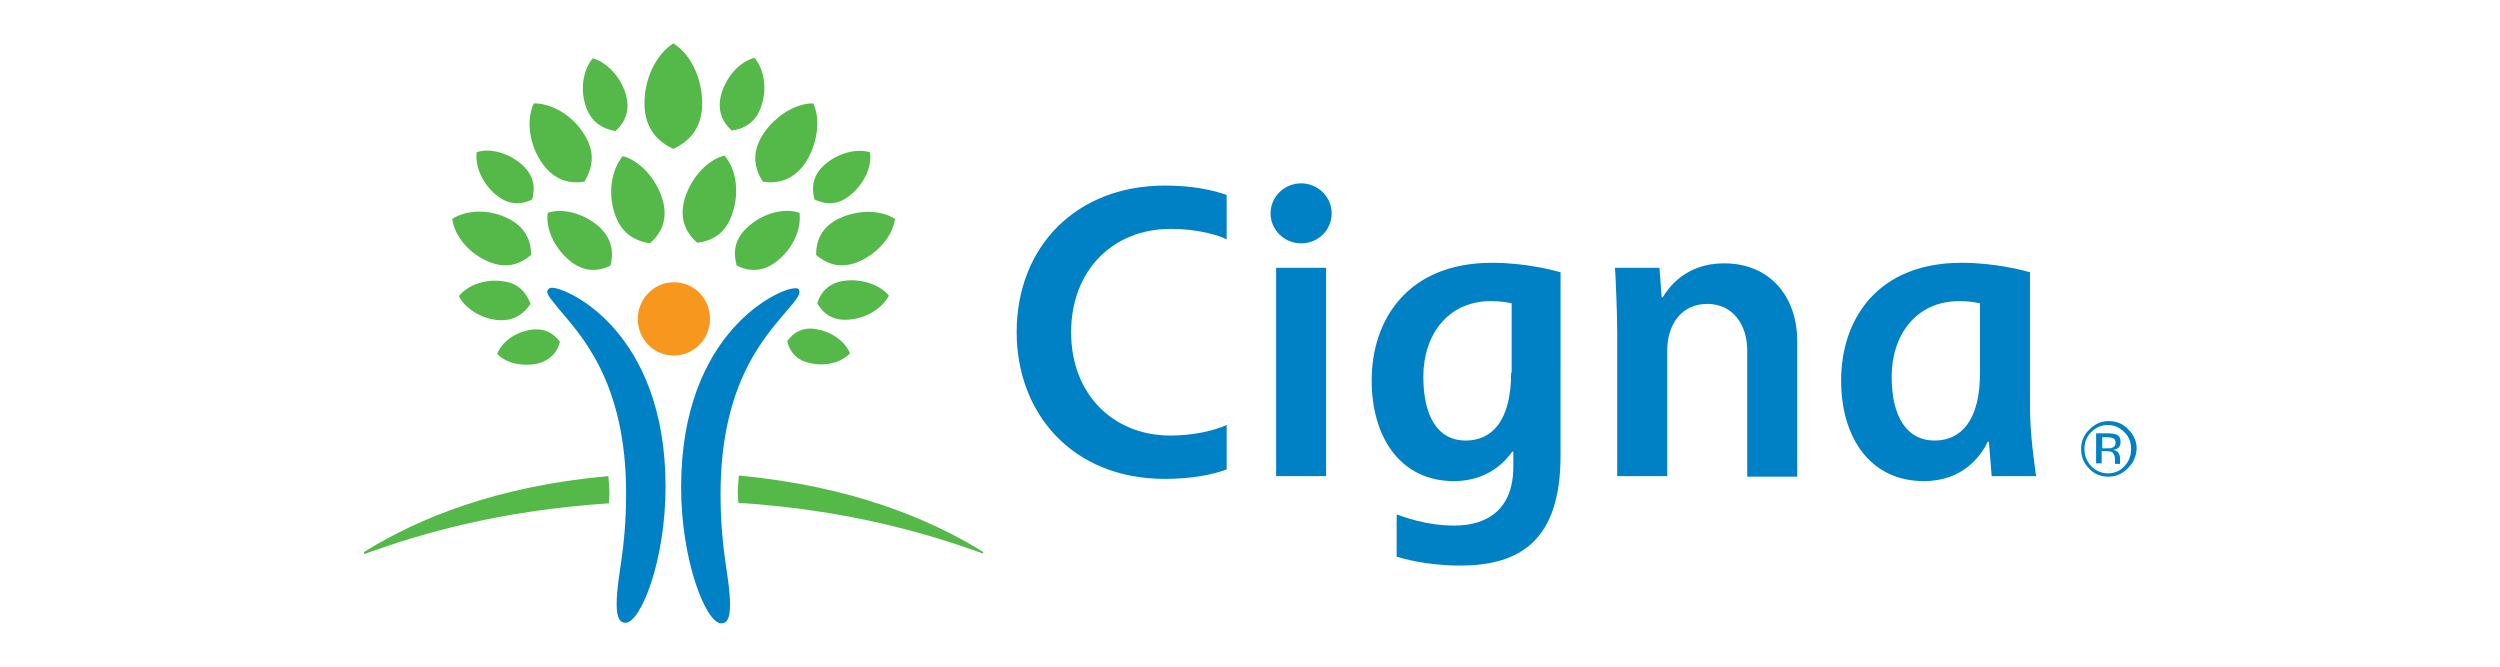 <?xml version="1.0" encoding="utf-8"?>
<!-- Generator: Adobe Illustrator 25.4.1, SVG Export Plug-In . SVG Version: 6.00 Build 0)  -->
<svg version="1.1" id="Layer_1" xmlns="http://www.w3.org/2000/svg" xmlns:xlink="http://www.w3.org/1999/xlink" x="0px" y="0px"
	 width="450px" height="120px" viewBox="0 0 450 120" style="enable-background:new 0 0 450 120;" xml:space="preserve">
<style type="text/css">
	.st0{fill:#D31245;}
	.st1{fill:url(#SVGID_1_);}
	.st2{fill:#087DBA;}
	.st3{fill:#E11B22;}
	.st4{fill:#FBC311;}
	.st5{fill:#008DD0;}
	.st6{fill:#37599E;}
	.st7{fill:#DDA533;}
	.st8{fill:#B0BE36;}
	.st9{fill:#28215B;}
	.st10{fill:#695F8F;}
	.st11{fill:#2D145D;}
	.st12{fill:#A9754E;}
	.st13{fill:#0C1E2A;}
	.st14{fill:#231F20;}
	.st15{fill:#033938;}
	.st16{fill:#12BCBC;}
	.st17{fill:#002440;}
	.st18{fill-rule:evenodd;clip-rule:evenodd;fill:#2EA9E1;}
	.st19{fill-rule:evenodd;clip-rule:evenodd;fill:#AC1D37;}
	.st20{fill:#009870;}
	.st21{fill:#FFFFFF;}
	.st22{clip-path:url(#SVGID_00000091701833236615267970000002343982443170764725_);}
	
		.st23{clip-path:url(#SVGID_00000075156182654847814580000014312837173291589020_);fill:url(#SVGID_00000011739546829158750100000002918115422418698683_);}
	.st24{clip-path:url(#SVGID_00000003825303716138057380000010203964997265220272_);fill:#FFFFFF;}
	.st25{fill:#87D3E4;}
	.st26{fill:#0680B2;}
	.st27{fill:#02B0D2;}
	.st28{fill:#1B447E;}
	.st29{fill:#3A4045;}
	.st30{fill:#E9893F;}
	.st31{fill:#E26B26;}
	.st32{fill:#F8D4B8;}
	.st33{fill:#EFA264;}
	.st34{fill:#58B947;}
	.st35{fill:#089655;}
	.st36{fill:#D72E27;}
	.st37{fill-rule:evenodd;clip-rule:evenodd;fill:#D72E27;}
	.st38{fill:url(#SVGID_00000137122910439442276330000003587298227737351610_);}
	.st39{fill:#010101;}
	.st40{fill:#18488D;}
	.st41{fill:#003675;}
	.st42{fill:#191D63;}
	.st43{fill:#D51149;}
	.st44{fill:#044851;}
	.st45{fill:#7DBE71;}
	.st46{fill:#00619F;}
	.st47{fill:#3596D3;}
	.st48{fill:#676868;}
	.st49{fill:#03558E;}
	.st50{fill:#3089C0;}
	.st51{fill:#676767;}
	.st52{fill:#1C1C1C;}
	.st53{fill:#DDDDDD;}
	.st54{fill:#B0B0B0;}
	.st55{fill:#209AD6;}
	.st56{fill:#184889;}
	.st57{fill:none;stroke:#184889;stroke-width:0.324;stroke-miterlimit:3.864;}
	.st58{fill:#429E46;}
	.st59{fill:none;stroke:#429E46;stroke-width:0.324;stroke-miterlimit:3.864;}
	.st60{fill:none;stroke:#184889;stroke-width:2.42;stroke-miterlimit:7.661;}
	.st61{fill:none;stroke:#FFFFFF;stroke-width:0.324;stroke-miterlimit:3.864;}
	.st62{fill:none;stroke:#184889;stroke-width:0.917;stroke-miterlimit:3.864;}
	.st63{fill:none;stroke:#184889;stroke-width:0.854;stroke-miterlimit:3.864;}
	.st64{fill:none;stroke:#184889;stroke-width:0.3;stroke-miterlimit:3.864;}
	.st65{fill:none;stroke:#000000;stroke-width:4.579;stroke-miterlimit:3.864;}
	.st66{fill:#25215D;}
	.st67{fill:#A6228E;}
	.st68{fill:#EA0029;}
	.st69{fill:#0033A1;}
	.st70{fill:#721116;}
	.st71{fill:#F3703A;}
	.st72{fill:#EC1E3B;}
	.st73{fill:#415762;}
	.st74{fill:#0081C6;}
	.st75{fill:#F8971D;}
	.st76{fill:#54B948;}
</style>
<g>
	<g>
		<g>
			<path class="st74" d="M143.9,52.5c0,0.8-0.8,1.7-2,3.1c-3.8,4.6-12.2,12.9-12.2,33.3c0,10.6,1.7,15,1.7,19.9
				c0,2.3-0.4,3.4-1.6,3.4c-2.7,0-7.2-11.2-7.2-24.5c0-28,17.7-35.8,20.4-35.8C143.7,51.8,143.9,52.1,143.9,52.5z M99.4,51.8
				c2.7,0,20.4,7.8,20.4,35.8c0,13.4-4.5,24.5-7.2,24.5c-1.2,0-1.6-1.2-1.6-3.4c0-5,1.7-9.3,1.7-19.9c0-20.4-8.4-28.7-12.2-33.3
				c-1.1-1.4-2-2.3-2-3.1C98.6,52.1,98.8,51.8,99.4,51.8z"/>
			<g>
				<path class="st75" d="M114.8,57.4c0,3.7,2.9,6.6,6.5,6.6c3.6,0,6.5-3,6.5-6.6c0-3.7-2.9-6.6-6.5-6.6
					C117.7,50.8,114.8,53.8,114.8,57.4z"/>
			</g>
			<path class="st76" d="M176.4,99c-9.2-5.6-23.1-11.5-43.4-13.4c0,0.2-0.2,1.7-0.2,3.2c0,0.7,0.1,1.6,0.1,1.7
				c19.8,1.3,33.8,5.5,43.4,8.9c0.2,0.1,0.4,0.2,0.5,0.2c0.1,0,0.2-0.1,0.2-0.2C177,99.3,176.8,99.3,176.4,99z M131.7,23.5
				c-1.5-1.4-2.8-3.5-1.8-6.8c1-3.1,3.3-5.6,5.9-6.3c1.7,2,2.3,5.4,1.3,8.5C136.1,22.2,133.8,23.2,131.7,23.5z M146.6,35.9
				c-0.5-1.9-0.5-4.3,2-6.4c2.4-2,5.6-2.8,8-2.1c0.4,2.5-1,5.6-3.4,7.6C150.8,37.1,148.5,36.8,146.6,35.9z M147.1,54.6
				c0.6-1.9,2-3.8,5.2-4.1c3-0.3,6.1,0.8,7.7,2.7c-1.1,2.2-3.9,4-6.9,4.3C149.8,57.9,148.1,56.3,147.1,54.6z M141.7,61.4
				c1-1.4,2.7-2.7,5.5-2.1c2.7,0.5,5,2.3,5.8,4.3c-1.5,1.6-4.3,2.4-7,1.8C143.2,64.9,142.1,63.1,141.7,61.4z M125.5,43.7
				c-1.9-1.7-3.4-4.2-2.2-8.1c1.2-3.7,4-6.8,7.1-7.6c2.1,2.4,2.7,6.5,1.5,10.2C130.7,42.2,128,43.4,125.5,43.7z M132.6,47.8
				c-0.6-2.2-0.6-4.8,2.3-7.2c2.7-2.3,6.3-3.2,9-2.3c0.4,2.8-1.1,6.3-3.8,8.5C137.3,49.2,134.6,48.8,132.6,47.8z M137.3,32.7
				c-1.4-2.2-2.2-5.1,0.1-8.6c2.2-3.3,5.8-5.5,9-5.5c1.3,2.9,0.8,7.1-1.3,10.5C142.8,32.6,139.8,33.1,137.3,32.7z M146.9,45.9
				c0-2.4,0.8-5.1,4.4-6.7c3.4-1.5,7.3-1.4,9.8,0.2c-0.4,3-2.9,6-6.3,7.6C151.2,48.6,148.7,47.4,146.9,45.9z M116,18.6
				c0-4.5,2.1-8.8,5.2-10.8c3.1,1.9,5.2,6.3,5.2,10.8c0,4.7-2.6,7-5.2,8.2C118.6,25.6,116,23.3,116,18.6z M65.5,99.5
				c0,0.1,0.1,0.2,0.2,0.2c0.1,0,0.3-0.1,0.5-0.2c9.5-3.4,23.6-7.6,43.4-8.9c0-0.2,0.1-1.1,0.1-1.7c0-1.4-0.2-2.9-0.2-3.2
				C89.2,87.5,75.3,93.4,66.1,99C65.7,99.3,65.5,99.3,65.5,99.5z M105.4,19c-1-3.1-0.4-6.5,1.3-8.5c2.5,0.7,4.9,3.2,5.9,6.3
				c1,3.3-0.3,5.4-1.8,6.8C108.7,23.2,106.4,22.2,105.4,19z M89.2,35c-2.4-2-3.7-5.1-3.4-7.6c2.4-0.8,5.6,0.1,8,2.1
				c2.5,2.1,2.5,4.5,2,6.4C94,36.8,91.7,37.1,89.2,35z M89.5,57.6c-3-0.3-5.8-2.1-6.9-4.3c1.5-1.9,4.6-3.1,7.7-2.7
				c3.2,0.3,4.5,2.3,5.2,4.1C94.4,56.3,92.7,57.9,89.5,57.6z M96.5,65.5c-2.7,0.5-5.5-0.2-7-1.8c0.8-2.1,3.1-3.8,5.8-4.3
				c2.8-0.5,4.4,0.7,5.5,2.1C100.4,63.1,99.3,64.9,96.5,65.5z M110.6,38.3c-1.2-3.7-0.5-7.8,1.5-10.2c3,0.8,5.9,3.9,7.1,7.6
				c1.2,3.9-0.3,6.4-2.2,8.1C114.5,43.4,111.8,42.2,110.6,38.3z M102.4,46.8c-2.7-2.3-4.2-5.7-3.8-8.5c2.7-0.9,6.3,0.1,9,2.3
				c2.8,2.4,2.8,5.1,2.3,7.2C107.9,48.8,105.2,49.2,102.4,46.8z M97.4,29.1c-2.2-3.3-2.7-7.6-1.3-10.5c3.2,0,6.9,2.1,9,5.5
				c2.3,3.5,1.4,6.4,0.1,8.6C102.7,33.1,99.7,32.6,97.4,29.1z M87.7,47c-3.4-1.5-5.9-4.6-6.3-7.6c2.5-1.6,6.5-1.8,9.8-0.2
				c3.5,1.6,4.4,4.3,4.4,6.7C93.8,47.4,91.3,48.6,87.7,47z"/>
		</g>
		<path class="st74" d="M291.1,85.7V59.8c0-3.5-0.3-10.1-0.4-11.6h8l0.4,5.3h0.2c0.9-1.5,4-6.1,11-6.1c8.5,0,13.2,6.2,13.2,14v24.4
			h-9V63.1c0-4.8-2.7-8.4-7.2-8.4c-4.7,0-7.2,3.8-7.2,8.4v22.6H291.1z M238.7,48.2h-9v37.5h9V48.2z M366.5,85.7
			c-0.3-2.1-1.1-7.6-1.1-12.4V49c-1.4-0.4-6.5-1.7-12.3-1.7c-15.2,0-21.7,10.2-21.7,21.2c0,10.1,5.1,18.1,14.9,18.1
			c7.1,0,10.3-4.6,11.5-7.1h0.2c0.1,1.2,0.4,5.1,0.5,6.2H366.5z M356.4,67.1c0,8.6-3.4,12.2-8.2,12.2c-4.9,0-7.7-4.2-7.7-11.5
			c0-7.4,4.3-13.6,12.2-13.6c1.6,0,2.8,0.2,3.7,0.4V67.1z M220.8,76.5c-2.4,1.1-6.3,1.9-10.1,1.9c-10.3,0-17.9-7.4-17.9-18.6
			c0-11.1,7.5-18.6,17.9-18.6c5.1,0,8.8,1.2,10.1,1.9v-8c-2.2-0.8-5.9-1.7-11.1-1.7c-16,0-26.7,11-26.7,26.4
			c0,14.5,9.9,26.4,26.7,26.4c4.9,0,8.7-0.8,11.1-1.7V76.5z M272.4,81.2V84c0,7.7-4.7,10.6-10.6,10.6c-5.3,0-9.1-1.6-10.4-2v7.6
			c1,0.3,5.3,1.6,11.4,1.6c10.8,0,18.1-4.5,18.1-19.8V49c-1.4-0.4-6.5-1.7-12.3-1.7c-15.2,0-21.7,10.2-21.7,21.2
			c0,10.1,5.1,18.1,14.8,18.1c6.4,0,9.5-3.9,10.5-5.3H272.4z M272,67.1c0,8.6-3.4,12.2-8.2,12.2c-4.9,0-7.6-4.2-7.6-11.5
			c0-7.4,4.3-13.6,12.2-13.6c1.6,0,2.8,0.2,3.7,0.4V67.1z M228.7,38.4c0,3,2.5,5.4,5.5,5.4c3.1,0,5.5-2.4,5.5-5.4
			c0-3-2.5-5.4-5.5-5.4C231.2,33,228.7,35.4,228.7,38.4z"/>
	</g>
	<g>
		<path class="st74" d="M383,84.3c-1,1-2.1,1.5-3.5,1.5c-1.4,0-2.6-0.5-3.5-1.5c-1-1-1.4-2.2-1.4-3.5c0-1.4,0.5-2.5,1.5-3.5
			c1-1,2.1-1.5,3.5-1.5c1.4,0,2.6,0.5,3.5,1.5c1,1,1.5,2.1,1.5,3.5C384.5,82.2,384,83.3,383,84.3z M376.4,77.8
			c-0.8,0.8-1.2,1.8-1.2,3c0,1.2,0.4,2.2,1.2,3.1c0.8,0.8,1.8,1.3,3,1.3c1.2,0,2.2-0.4,3-1.3c0.8-0.8,1.2-1.9,1.2-3.1
			c0-1.2-0.4-2.2-1.2-3c-0.8-0.8-1.8-1.3-3-1.3C378.3,76.5,377.3,76.9,376.4,77.8z M379.4,78c0.7,0,1.2,0.1,1.5,0.2
			c0.6,0.2,0.8,0.7,0.8,1.4c0,0.5-0.2,0.9-0.5,1.1c-0.2,0.1-0.5,0.2-0.8,0.3c0.4,0.1,0.7,0.2,0.9,0.5c0.2,0.3,0.3,0.6,0.3,0.8v0.4
			c0,0.1,0,0.3,0,0.4c0,0.1,0,0.2,0,0.3l0,0.1h-0.9c0,0,0,0,0-0.1c0,0,0,0,0-0.1l0-0.2v-0.4c0-0.6-0.2-1-0.5-1.3
			c-0.2-0.1-0.6-0.2-1.1-0.2h-0.8v2.2h-1V78H379.4z M380.4,78.9c-0.2-0.1-0.6-0.2-1.2-0.2h-0.8v2h0.9c0.4,0,0.7,0,0.9-0.1
			c0.4-0.2,0.6-0.4,0.6-0.9C380.8,79.3,380.7,79,380.4,78.9z"/>
	</g>
</g>
</svg>
